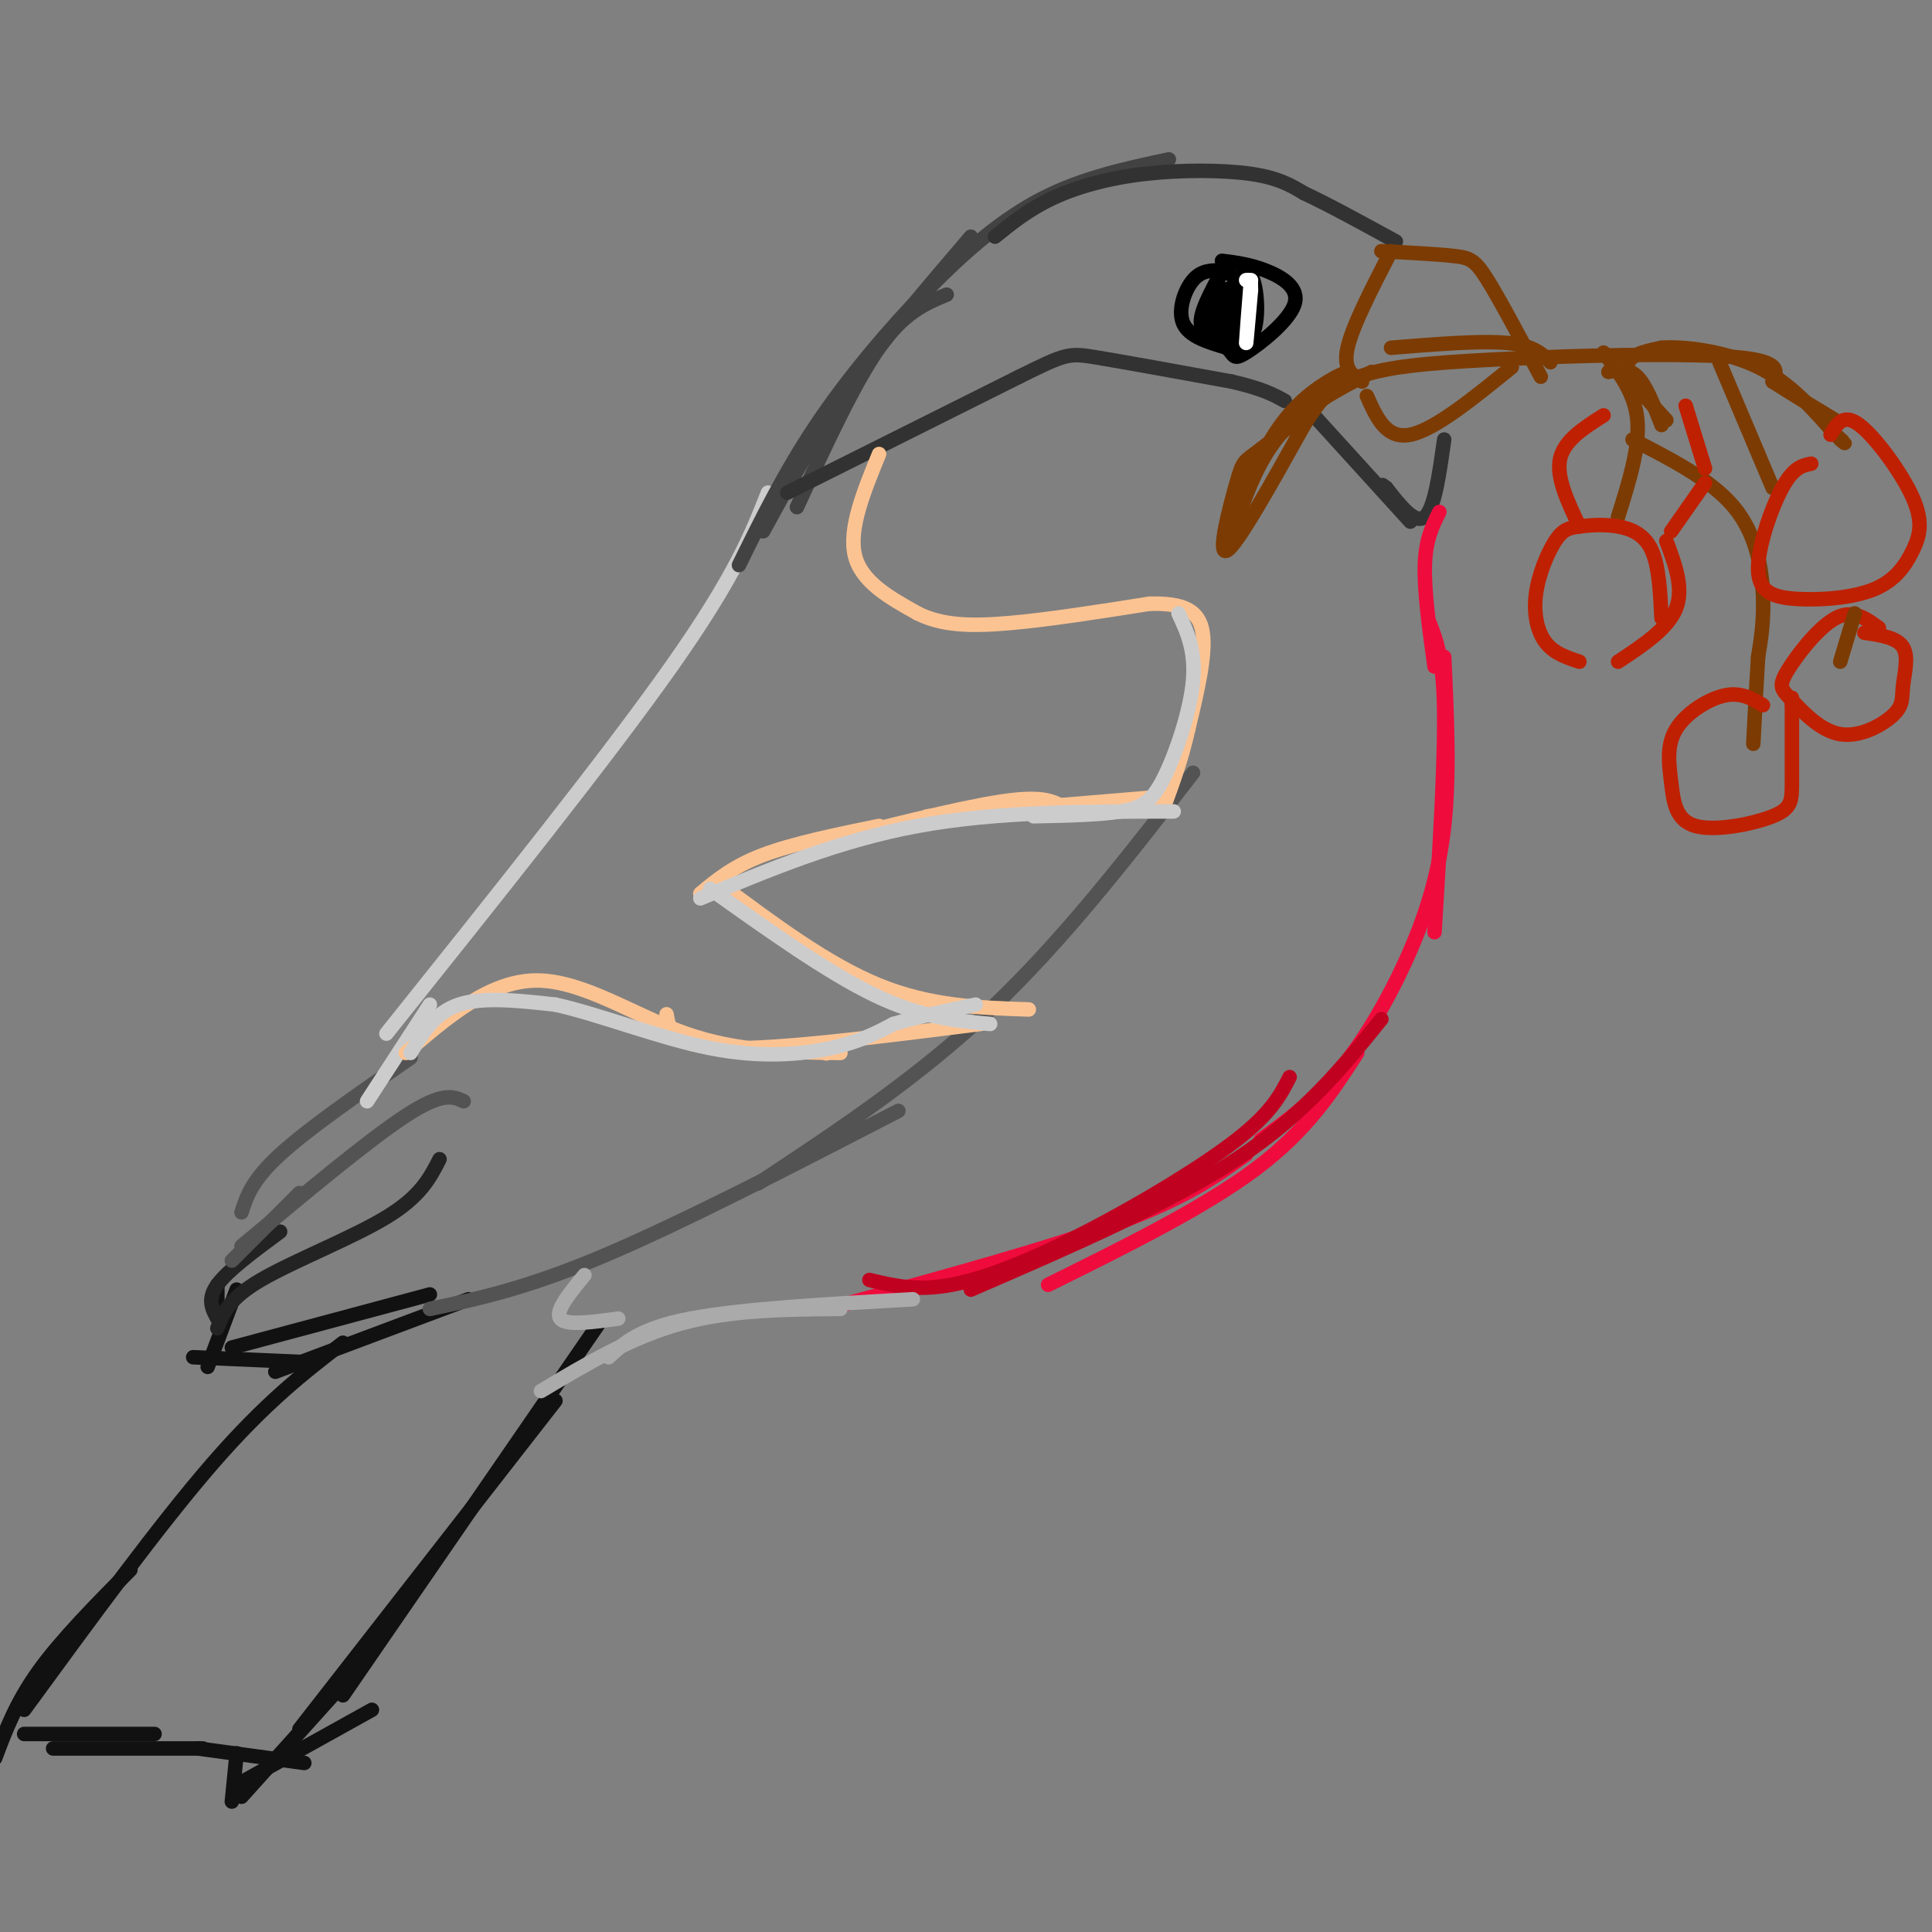 <svg viewBox='0 0 400 400' version='1.1' xmlns='http://www.w3.org/2000/svg' xmlns:xlink='http://www.w3.org/1999/xlink'><rect x="0" y="0" width="400" height="400" fill="#808080" stroke="none"/><g fill='none' stroke='#111111' stroke-width='3' stroke-linecap='round' stroke-linejoin='round'><path d='M124,274c0.000,0.000 -53.000,77.000 -53,77'/><path d='M115,290c0.000,0.000 -53.000,68.000 -53,68'/><path d='M71,278c-8.000,6.167 -16.000,12.333 -27,25c-11.000,12.667 -25.000,31.833 -39,51'/><path d='M27,325c-7.167,7.250 -14.333,14.500 -19,21c-4.667,6.500 -6.833,12.250 -9,18'/><path d='M5,359c0.000,0.000 27.000,0.000 27,0'/><path d='M11,362c0.000,0.000 31.000,0.000 31,0'/><path d='M41,362c0.000,0.000 22.000,3.000 22,3'/><path d='M49,363c0.000,0.000 -1.000,10.000 -1,10'/><path d='M50,369c0.000,0.000 27.000,-15.000 27,-15'/><path d='M50,372c0.000,0.000 27.000,-30.000 27,-30'/><path d='M48,279c0.000,0.000 41.000,-11.000 41,-11'/><path d='M57,284c0.000,0.000 40.000,-15.000 40,-15'/><path d='M45,266c0.000,0.000 0.000,6.000 0,6'/><path d='M40,281c0.000,0.000 23.000,1.000 23,1'/><path d='M49,267c0.000,0.000 -6.000,16.000 -6,16'/></g>
<g fill='none' stroke='#232323' stroke-width='3' stroke-linecap='round' stroke-linejoin='round'><path d='M45,275c1.156,-3.044 2.311,-6.089 9,-10c6.689,-3.911 18.911,-8.689 26,-13c7.089,-4.311 9.044,-8.156 11,-12'/><path d='M45,273c-1.083,-2.000 -2.167,-4.000 0,-7c2.167,-3.000 7.583,-7.000 13,-11'/></g>
<g fill='none' stroke='#535353' stroke-width='3' stroke-linecap='round' stroke-linejoin='round'><path d='M85,219c-10.583,7.333 -21.167,14.667 -27,20c-5.833,5.333 -6.917,8.667 -8,12'/><path d='M48,261c0.000,0.000 14.000,-14.000 14,-14'/><path d='M50,258c13.167,-11.000 26.333,-22.000 34,-27c7.667,-5.000 9.833,-4.000 12,-3'/><path d='M89,271c9.917,-2.083 19.833,-4.167 36,-11c16.167,-6.833 38.583,-18.417 61,-30'/><path d='M247,160c-13.500,17.417 -27.000,34.833 -42,49c-15.000,14.167 -31.500,25.083 -48,36'/></g>
<g fill='none' stroke='#CCCCCC' stroke-width='3' stroke-linecap='round' stroke-linejoin='round'><path d='M159,102c-3.417,8.667 -6.833,17.333 -20,36c-13.167,18.667 -36.083,47.333 -59,76'/><path d='M89,208c0.000,0.000 -13.000,20.000 -13,20'/></g>
<g fill='none' stroke='#424242' stroke-width='3' stroke-linecap='round' stroke-linejoin='round'><path d='M165,105c5.917,-12.833 11.833,-25.667 17,-33c5.167,-7.333 9.583,-9.167 14,-11'/><path d='M158,110c5.417,-9.917 10.833,-19.833 18,-30c7.167,-10.167 16.083,-20.583 25,-31'/><path d='M153,117c4.720,-9.607 9.440,-19.214 16,-29c6.560,-9.786 14.958,-19.750 23,-28c8.042,-8.250 15.726,-14.786 24,-19c8.274,-4.214 17.137,-6.107 26,-8'/></g>
<g fill='none' stroke='#323232' stroke-width='3' stroke-linecap='round' stroke-linejoin='round'><path d='M206,49c3.512,-2.839 7.024,-5.679 12,-8c4.976,-2.321 11.417,-4.125 19,-5c7.583,-0.875 16.310,-0.821 22,0c5.690,0.821 8.345,2.411 11,4'/><path d='M270,40c5.000,2.333 12.000,6.167 19,10'/><path d='M299,91c-1.000,7.167 -2.000,14.333 -4,16c-2.000,1.667 -5.000,-2.167 -8,-6'/><path d='M287,101c-1.333,-1.000 -0.667,-0.500 0,0'/><path d='M163,102c0.000,0.000 48.000,-24.000 48,-24'/><path d='M211,78c9.778,-4.844 10.222,-4.956 16,-4c5.778,0.956 16.889,2.978 28,5'/><path d='M255,79c6.500,1.500 8.750,2.750 11,4'/><path d='M272,86c0.000,0.000 20.000,22.000 20,22'/></g>
<g fill='none' stroke='#FCC392' stroke-width='3' stroke-linecap='round' stroke-linejoin='round'><path d='M182,94c-3.167,7.750 -6.333,15.500 -5,21c1.333,5.500 7.167,8.750 13,12'/><path d='M190,127c4.956,2.489 10.844,2.711 19,2c8.156,-0.711 18.578,-2.356 29,-4'/><path d='M238,125c7.089,-0.178 10.311,1.378 11,6c0.689,4.622 -1.156,12.311 -3,20'/><path d='M246,151c-1.333,6.000 -3.167,11.000 -5,16'/><path d='M145,185c3.417,-2.833 6.833,-5.667 13,-8c6.167,-2.333 15.083,-4.167 24,-6'/><path d='M168,175c15.167,-3.833 30.333,-7.667 39,-9c8.667,-1.333 10.833,-0.167 13,1'/><path d='M192,169c0.000,0.000 48.000,-4.000 48,-4'/><path d='M171,218c0.000,0.000 0.100,0.100 0.1,0.1'/><path d='M84,218c8.667,-7.467 17.333,-14.933 27,-15c9.667,-0.067 20.333,7.267 31,11c10.667,3.733 21.333,3.867 32,4'/><path d='M138,210c0.583,3.333 1.167,6.667 12,7c10.833,0.333 31.917,-2.333 53,-5'/><path d='M149,183c11.167,8.333 22.333,16.667 33,21c10.667,4.333 20.833,4.667 31,5'/></g>
<g fill='none' stroke='#CCCCCC' stroke-width='3' stroke-linecap='round' stroke-linejoin='round'><path d='M85,218c2.500,-4.167 5.000,-8.333 10,-10c5.000,-1.667 12.500,-0.833 20,0'/><path d='M115,208c9.000,1.976 21.500,6.917 32,9c10.500,2.083 19.000,1.310 25,0c6.000,-1.310 9.500,-3.155 13,-5'/><path d='M185,212c5.000,-1.500 11.000,-2.750 17,-4'/><path d='M147,184c12.167,8.667 24.333,17.333 34,22c9.667,4.667 16.833,5.333 24,6'/><path d='M145,186c14.333,-6.000 28.667,-12.000 45,-15c16.333,-3.000 34.667,-3.000 53,-3'/><path d='M244,127c1.786,3.857 3.571,7.714 3,14c-0.571,6.286 -3.500,15.000 -6,20c-2.500,5.000 -4.571,6.286 -9,7c-4.429,0.714 -11.214,0.857 -18,1'/></g>
<g fill='none' stroke='#000000' stroke-width='3' stroke-linecap='round' stroke-linejoin='round'><path d='M253,56c-2.111,-0.044 -4.222,-0.089 -6,2c-1.778,2.089 -3.222,6.311 -2,9c1.222,2.689 5.111,3.844 9,5'/><path d='M254,72c1.625,1.501 1.188,2.753 4,1c2.812,-1.753 8.872,-6.510 10,-10c1.128,-3.490 -2.678,-5.711 -6,-7c-3.322,-1.289 -6.161,-1.644 -9,-2'/><path d='M252,58c-2.133,4.089 -4.267,8.178 -3,10c1.267,1.822 5.933,1.378 8,0c2.067,-1.378 1.533,-3.689 1,-6'/><path d='M258,62c-0.342,-1.993 -1.699,-3.976 -3,-5c-1.301,-1.024 -2.548,-1.089 -3,2c-0.452,3.089 -0.111,9.333 2,10c2.111,0.667 5.991,-4.244 6,-7c0.009,-2.756 -3.855,-3.359 -6,-2c-2.145,1.359 -2.573,4.679 -3,8'/><path d='M251,68c-0.091,1.920 1.182,2.721 3,2c1.818,-0.721 4.183,-2.964 5,-6c0.817,-3.036 0.088,-6.867 -2,-6c-2.088,0.867 -5.535,6.431 -5,10c0.535,3.569 5.051,5.142 7,2c1.949,-3.142 1.333,-11.000 0,-13c-1.333,-2.000 -3.381,1.857 -4,5c-0.619,3.143 0.190,5.571 1,8'/><path d='M256,70c0.869,-2.060 2.542,-11.208 2,-12c-0.542,-0.792 -3.298,6.774 -4,9c-0.702,2.226 0.649,-0.887 2,-4'/><path d='M256,63c0.167,-0.333 -0.417,0.833 -1,2'/></g>
<g fill='none' stroke='#FFFFFF' stroke-width='3' stroke-linecap='round' stroke-linejoin='round'><path d='M259,58c-0.500,6.333 -1.000,12.667 -1,13c0.000,0.333 0.500,-5.333 1,-11'/><path d='M259,60c0.000,-2.167 -0.500,-2.083 -1,-2'/></g>
<g fill='none' stroke='#7C3B02' stroke-width='3' stroke-linecap='round' stroke-linejoin='round'><path d='M283,82c2.000,4.500 4.000,9.000 9,8c5.000,-1.000 13.000,-7.500 21,-14'/><path d='M288,72c9.250,-0.750 18.500,-1.500 24,-1c5.500,0.500 7.250,2.250 9,4'/><path d='M286,52c5.800,0.311 11.600,0.622 15,1c3.400,0.378 4.400,0.822 7,5c2.600,4.178 6.800,12.089 11,20'/><path d='M288,52c-4.000,7.750 -8.000,15.500 -9,20c-1.000,4.500 1.000,5.750 3,7'/></g>
<g fill='none' stroke='#F00B3D' stroke-width='3' stroke-linecap='round' stroke-linejoin='round'><path d='M298,106c-1.417,2.833 -2.833,5.667 -3,11c-0.167,5.333 0.917,13.167 2,21'/><path d='M296,129c1.417,3.667 2.833,7.333 3,18c0.167,10.667 -0.917,28.333 -2,46'/><path d='M299,136c0.583,12.226 1.167,24.452 0,35c-1.167,10.548 -4.083,19.417 -8,28c-3.917,8.583 -8.833,16.881 -14,23c-5.167,6.119 -10.583,10.060 -16,14'/><path d='M175,270c21.583,-5.917 43.167,-11.833 57,-17c13.833,-5.167 19.917,-9.583 26,-14'/><path d='M281,218c-5.167,8.000 -10.333,16.000 -21,24c-10.667,8.000 -26.833,16.000 -43,24'/></g>
<g fill='none' stroke='#C10120' stroke-width='3' stroke-linecap='round' stroke-linejoin='round'><path d='M180,265c4.875,1.179 9.750,2.357 17,1c7.250,-1.357 16.875,-5.250 28,-11c11.125,-5.750 23.750,-13.357 31,-19c7.250,-5.643 9.125,-9.321 11,-13'/><path d='M286,211c-7.917,9.833 -15.833,19.667 -30,29c-14.167,9.333 -34.583,18.167 -55,27'/></g>
<g fill='none' stroke='#AAAAAA' stroke-width='3' stroke-linecap='round' stroke-linejoin='round'><path d='M112,288c9.333,-5.583 18.667,-11.167 29,-14c10.333,-2.833 21.667,-2.917 33,-3'/><path d='M126,281c3.250,-3.000 6.500,-6.000 17,-8c10.500,-2.000 28.250,-3.000 46,-4'/><path d='M121,264c-3.083,3.750 -6.167,7.500 -5,9c1.167,1.500 6.583,0.750 12,0'/></g>
<g fill='none' stroke='#7C3B02' stroke-width='3' stroke-linecap='round' stroke-linejoin='round'><path d='M284,77c-7.083,3.667 -14.167,7.333 -19,13c-4.833,5.667 -7.417,13.333 -10,21'/><path d='M255,111c-0.686,0.378 2.600,-9.177 6,-16c3.400,-6.823 6.915,-10.914 11,-14c4.085,-3.086 8.738,-5.167 7,-3c-1.738,2.167 -9.869,8.584 -18,15'/><path d='M261,93c-3.607,2.762 -3.625,2.167 -5,7c-1.375,4.833 -4.107,15.095 -2,14c2.107,-1.095 9.054,-13.548 16,-26'/><path d='M270,88c3.631,-5.619 4.708,-6.667 7,-8c2.292,-1.333 5.798,-2.952 13,-4c7.202,-1.048 18.101,-1.524 29,-2'/><path d='M319,74c13.311,-0.533 32.089,-0.867 41,0c8.911,0.867 7.956,2.933 7,5'/><path d='M367,79c3.333,2.167 8.167,5.083 13,8'/><path d='M333,77c2.083,-0.417 4.167,-0.833 6,1c1.833,1.833 3.417,5.917 5,10'/><path d='M356,75c0.000,0.000 11.000,26.000 11,26'/><path d='M345,87c-3.917,-4.250 -7.833,-8.500 -8,-11c-0.167,-2.500 3.417,-3.250 7,-4'/><path d='M344,72c4.822,-0.356 13.378,0.756 20,4c6.622,3.244 11.311,8.622 16,14'/><path d='M380,90c2.833,2.500 1.917,1.750 1,1'/><path d='M332,73c3.250,4.167 6.500,8.333 7,14c0.500,5.667 -1.750,12.833 -4,20'/><path d='M338,91c8.178,4.200 16.356,8.400 21,14c4.644,5.600 5.756,12.600 6,18c0.244,5.400 -0.378,9.200 -1,13'/><path d='M364,136c-0.333,5.167 -0.667,11.583 -1,18'/></g>
<g fill='none' stroke='#BF2001' stroke-width='3' stroke-linecap='round' stroke-linejoin='round'><path d='M332,86c-4.083,2.583 -8.167,5.167 -9,9c-0.833,3.833 1.583,8.917 4,14'/><path d='M349,84c0.000,0.000 4.000,13.000 4,13'/><path d='M353,100c0.000,0.000 -7.000,10.000 -7,10'/><path d='M344,128c-0.264,-5.357 -0.527,-10.713 -2,-14c-1.473,-3.287 -4.154,-4.504 -7,-5c-2.846,-0.496 -5.857,-0.271 -8,0c-2.143,0.271 -3.420,0.588 -5,3c-1.580,2.412 -3.464,6.919 -4,11c-0.536,4.081 0.275,7.738 2,10c1.725,2.262 4.362,3.131 7,4'/><path d='M345,112c1.833,4.917 3.667,9.833 2,14c-1.667,4.167 -6.833,7.583 -12,11'/><path d='M375,96c-1.841,0.373 -3.682,0.746 -6,5c-2.318,4.254 -5.113,12.389 -5,17c0.113,4.611 3.132,5.697 8,6c4.868,0.303 11.583,-0.179 16,-2c4.417,-1.821 6.534,-4.983 8,-8c1.466,-3.017 2.279,-5.889 0,-11c-2.279,-5.111 -7.651,-12.460 -11,-15c-3.349,-2.540 -4.674,-0.270 -6,2'/><path d='M389,130c-2.699,-1.972 -5.399,-3.944 -9,-2c-3.601,1.944 -8.105,7.806 -10,11c-1.895,3.194 -1.181,3.722 1,6c2.181,2.278 5.830,6.307 10,7c4.170,0.693 8.860,-1.948 11,-4c2.140,-2.052 1.730,-3.514 2,-6c0.270,-2.486 1.220,-5.996 0,-8c-1.220,-2.004 -4.610,-2.502 -8,-3'/><path d='M365,146c-2.287,-1.380 -4.574,-2.759 -8,-2c-3.426,0.759 -7.990,3.657 -10,7c-2.010,3.343 -1.467,7.131 -1,11c0.467,3.869 0.857,7.821 5,9c4.143,1.179 12.038,-0.413 16,-2c3.962,-1.587 3.989,-3.168 4,-7c0.011,-3.832 0.005,-9.916 0,-16'/><path d='M371,146c0.000,-2.667 0.000,-1.333 0,0'/></g>
<g fill='none' stroke='#7C3B02' stroke-width='3' stroke-linecap='round' stroke-linejoin='round'><path d='M384,127c0.000,0.000 -3.000,10.000 -3,10'/></g>
</svg>
